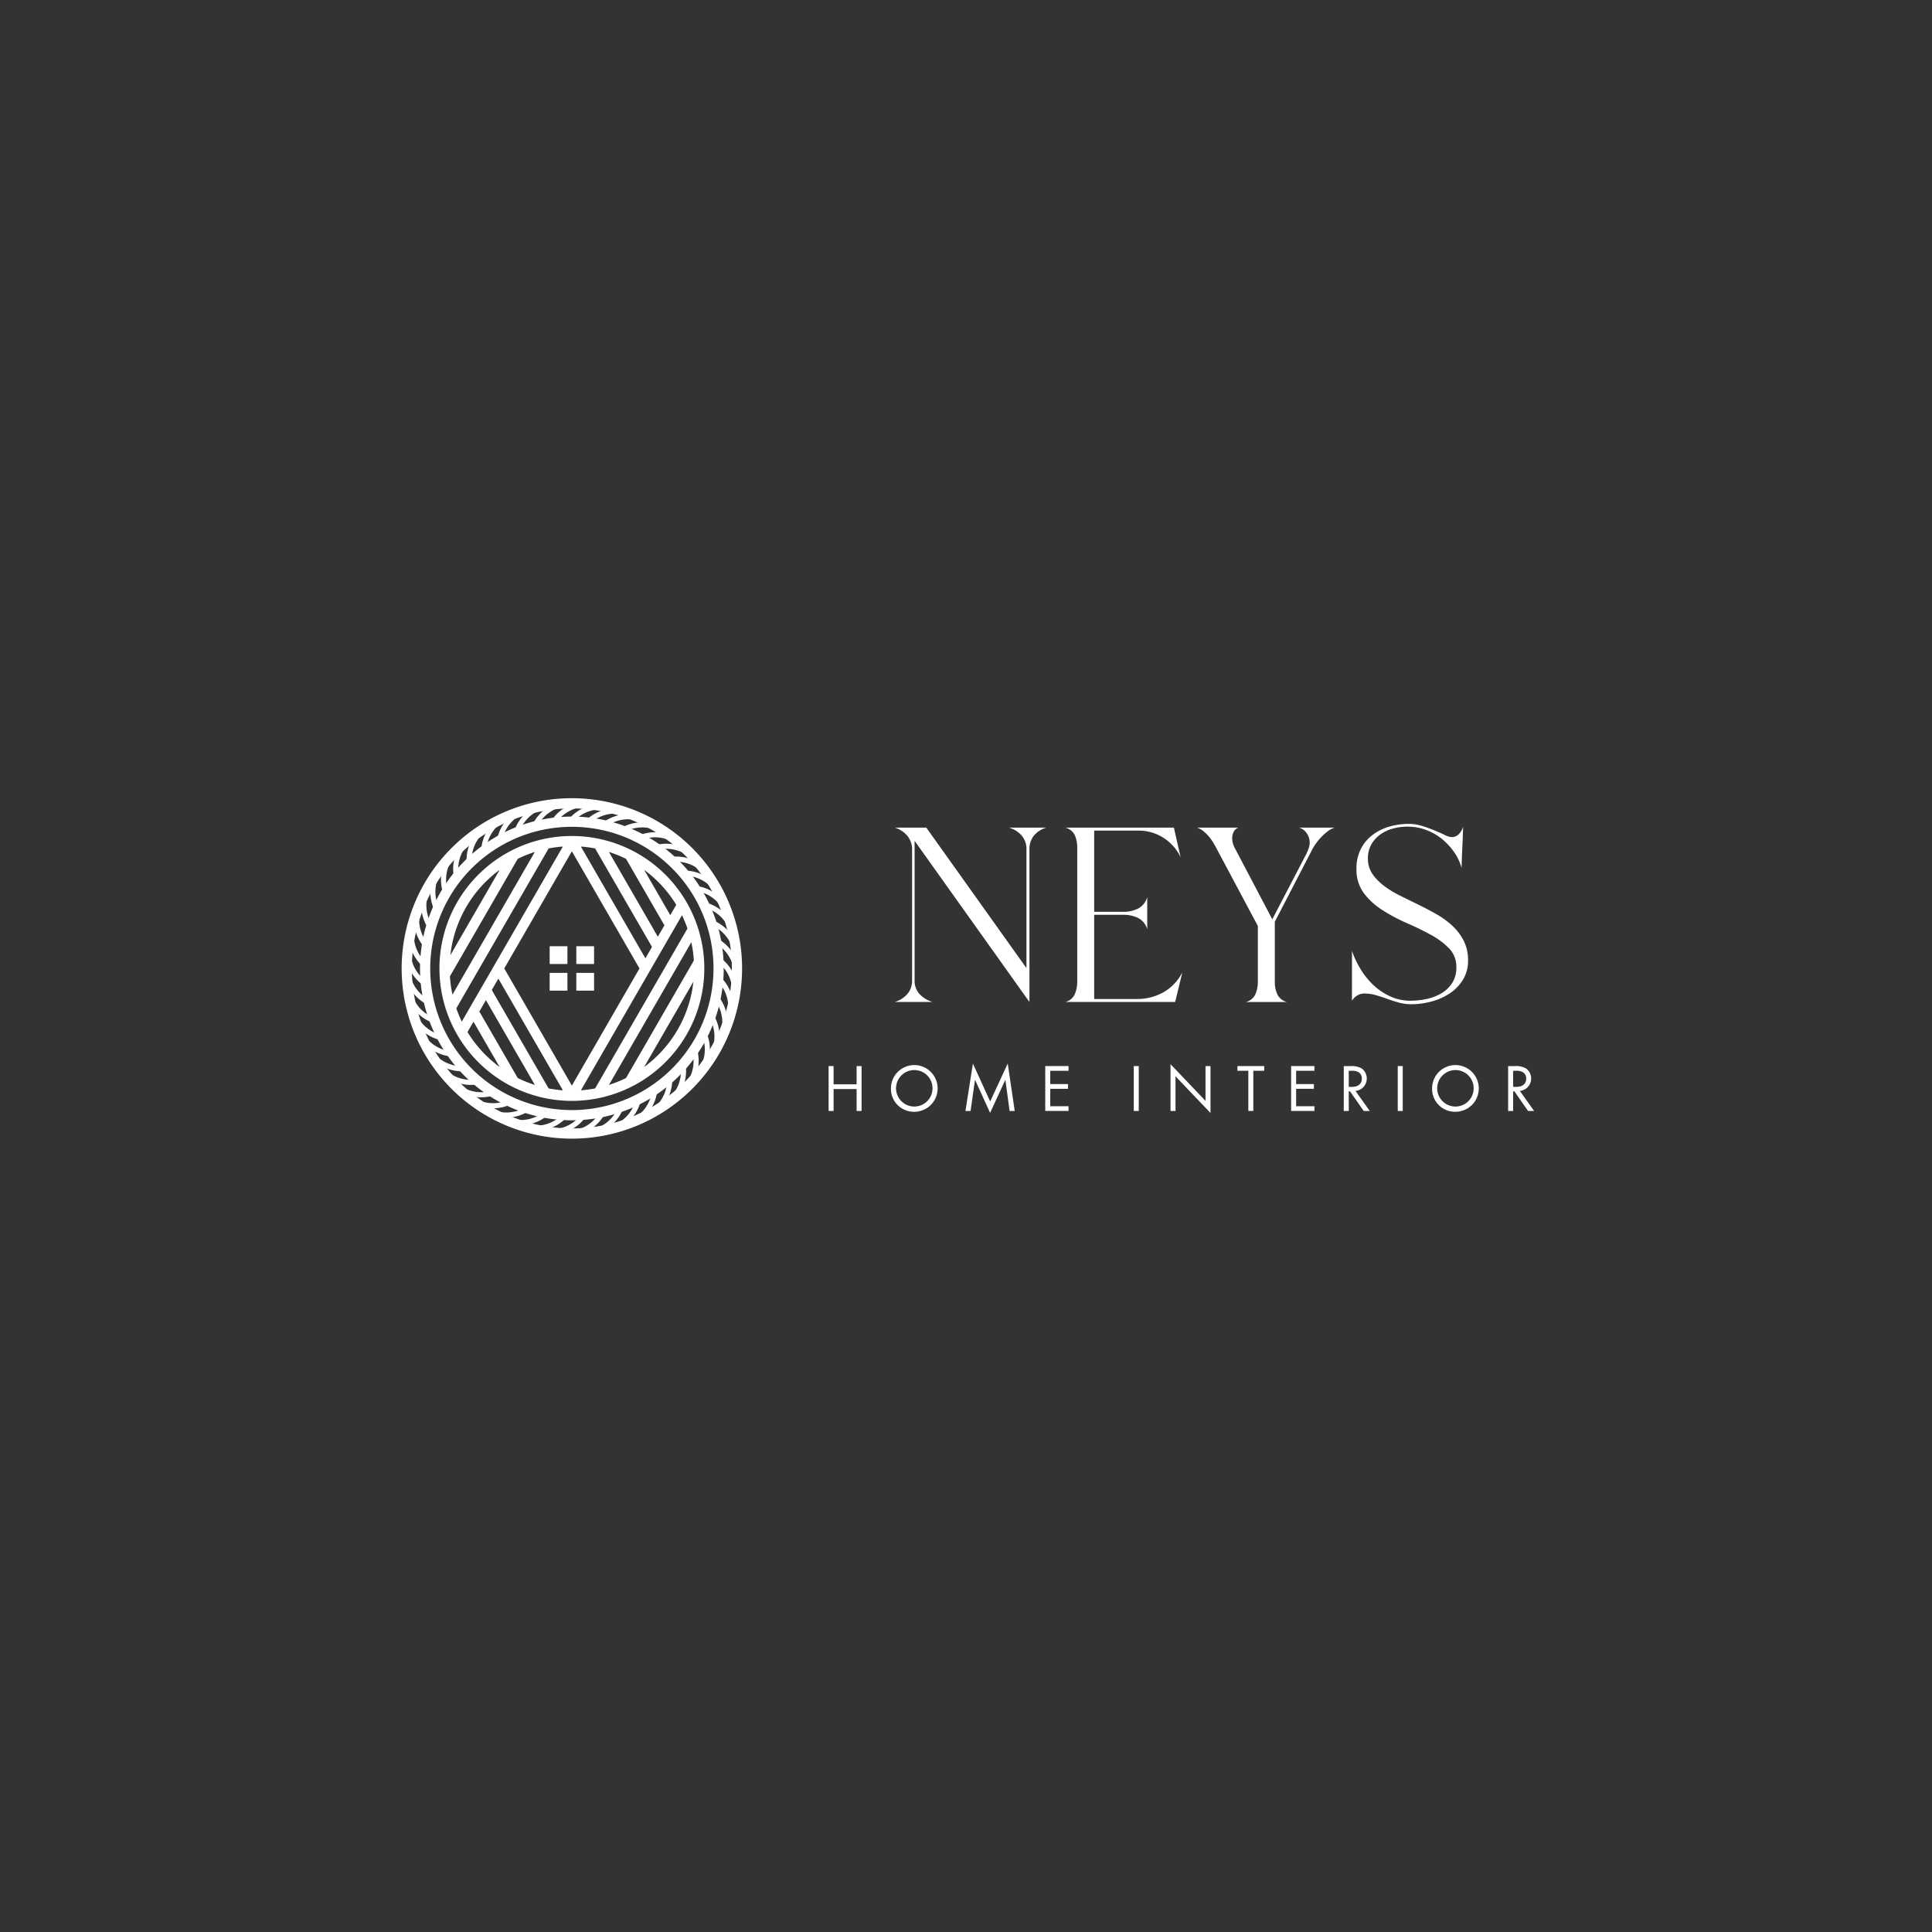 <?xml version="1.0" encoding="UTF-8"?> <svg xmlns="http://www.w3.org/2000/svg" xmlns:xlink="http://www.w3.org/1999/xlink" width="380" height="380" viewBox="0 0 380 380"><rect x="0" y="0" width="380" height="380" fill="#333333" stroke="none"/><defs><clipPath id="clip-logo"><rect width="380" height="380"></rect></clipPath></defs><g id="logo" clip-path="url(#clip-logo)"><g id="Group_5" data-name="Group 5" transform="translate(-238.534 -462.994)"><g id="Group_1" data-name="Group 1" transform="translate(317.534 619.994)"><path id="Path_1" data-name="Path 1" d="M372.437,697.941l13.3-23.043-13.3-23.043-13.3,23.043,13.3,23.043Zm0-49.092a26.049,26.049,0,1,1-18.419,7.63,25.967,25.967,0,0,1,18.419-7.63Zm17,9.051a24.145,24.145,0,0,0-2.788-2.393l5.145,8.91,1.174-2.033a24.143,24.143,0,0,0-3.531-4.484Zm-6.349-4.559a23.944,23.944,0,0,0-3.37-1.359l9.628,16.676,1.293-2.239-7.551-13.078Zm-6.078-2.047a24.017,24.017,0,0,0-2.8-.369L386.9,672.9l1.293-2.239-11.181-19.365Zm-6.344-.369a24.023,24.023,0,0,0-2.8.369l-18.158,31.451a23.921,23.921,0,0,0,1.077,2.611l19.879-34.431Zm-5.506,1.057a23.934,23.934,0,0,0-3.37,1.359l-13.341,23.108a24.024,24.024,0,0,0,.5,3.6l16.206-28.07Zm-6.931,3.526a24.067,24.067,0,0,0-9.688,16.781l9.688-16.781Zm-6.319,31.9a24.156,24.156,0,0,0,6.319,6.877l-5.145-8.911-1.174,2.033Zm9.88,9.044a23.927,23.927,0,0,0,3.37,1.359l-9.628-16.676-1.293,2.239,7.551,13.078Zm6.078,2.047a24.023,24.023,0,0,0,2.8.369L357.978,676.9l-1.293,2.238L367.866,698.5Zm6.344.369a24.017,24.017,0,0,0,2.8-.369l18.158-31.451a23.9,23.9,0,0,0-1.078-2.611L374.21,698.872Zm5.506-1.057a23.937,23.937,0,0,0,3.37-1.359l13.341-23.108a24.033,24.033,0,0,0-.5-3.6l-16.206,28.07Zm6.931-3.526a24.06,24.06,0,0,0,9.688-16.781l-9.688,16.781Z" transform="translate(-338.957 -641.418)" fill="#fff"></path><path id="Path_2" data-name="Path 2" d="M430.584,733.045h3.493v3.493h-3.493v-3.493Zm0,8.733v-3.493h3.493v3.493Zm8.733,0h-3.493v-3.493h3.493v3.493Zm0-8.733v3.493h-3.493v-3.493Z" transform="translate(-401.471 -703.932)" fill="#fff" fill-rule="evenodd"></path><path id="Path_3" data-name="Path 3" d="M361.426,634.018a29.868,29.868,0,1,1-21.12,8.748,29.775,29.775,0,0,1,21.12-8.748Zm19.7,10.169a27.859,27.859,0,1,0,8.159,19.7,27.772,27.772,0,0,0-8.159-19.7Z" transform="translate(-327.947 -630.406)" fill="#fff"></path><path id="Path_4" data-name="Path 4" d="M351.014,619.994A33.48,33.48,0,1,1,327.34,629.8a33.375,33.375,0,0,1,23.674-9.806Zm22.252,11.227a31.47,31.47,0,1,0,9.217,22.253,31.372,31.372,0,0,0-9.217-22.253Z" transform="translate(-317.534 -619.994)" fill="#fff"></path><path id="Path_5" data-name="Path 5" d="M444.6,627.686a8.312,8.312,0,0,1,8.437-2.9l-.232.974a7.321,7.321,0,0,0-7.421,2.554l-.785-.624Z" transform="translate(-411.876 -623.38)" fill="#fff"></path><path id="Path_6" data-name="Path 6" d="M431.464,626.514a8.326,8.326,0,0,1,8.043-3.864l-.118,1a7.307,7.307,0,0,0-7.074,3.4l-.852-.53Z" transform="translate(-402.124 -621.922)" fill="#fff"></path><path id="Path_7" data-name="Path 7" d="M417.169,626.8a8.314,8.314,0,0,1,7.48-4.866l.008,1a7.316,7.316,0,0,0-6.577,4.281l-.911-.416Z" transform="translate(-391.511 -621.431)" fill="#fff"></path><path id="Path_8" data-name="Path 8" d="M403.37,628.951a8.316,8.316,0,0,1,6.792-5.789l.137.993a7.313,7.313,0,0,0-5.971,5.09l-.958-.294Z" transform="translate(-381.265 -622.346)" fill="#fff"></path><path id="Path_9" data-name="Path 9" d="M390.307,633.124a8.32,8.32,0,0,1,5.992-6.614l.263.965a7.31,7.31,0,0,0-5.265,5.817l-.989-.169Z" transform="translate(-371.566 -624.832)" fill="#fff"></path><path id="Path_10" data-name="Path 10" d="M378.2,639.234a8.319,8.319,0,0,1,5.088-7.332l.389.926a7.309,7.309,0,0,0-4.476,6.445l-1-.039Z" transform="translate(-362.578 -628.835)" fill="#fff"></path><path id="Path_11" data-name="Path 11" d="M367.144,647.188a8.32,8.32,0,0,1,4.105-7.923l.5.868a7.31,7.31,0,0,0-3.607,6.969l-1,.086Z" transform="translate(-354.344 -634.302)" fill="#fff"></path><path id="Path_12" data-name="Path 12" d="M357.057,656.857a8.315,8.315,0,0,1,3.049-8.385l.613.793a7.315,7.315,0,0,0-2.684,7.376l-.978.216Z" transform="translate(-346.733 -641.138)" fill="#fff"></path><path id="Path_13" data-name="Path 13" d="M348.071,668.066a8.317,8.317,0,0,1,1.946-8.708l.707.71a7.313,7.313,0,0,0-1.71,7.66l-.942.338Z" transform="translate(-339.84 -649.221)" fill="#fff"></path><path id="Path_14" data-name="Path 14" d="M340.339,680.644a8.319,8.319,0,0,1,.809-8.887l.793.612a7.31,7.31,0,0,0-.711,7.815l-.891.459Z" transform="translate(-333.781 -658.427)" fill="#fff"></path><path id="Path_15" data-name="Path 15" d="M333.99,694.375a8.317,8.317,0,0,1-.342-8.915l.868.5a7.311,7.311,0,0,0,.3,7.844l-.824.569Z" transform="translate(-328.658 -668.601)" fill="#fff"></path><path id="Path_16" data-name="Path 16" d="M329.129,709.026a8.313,8.313,0,0,1-1.485-8.8l.923.389a7.316,7.316,0,0,0,1.308,7.739l-.746.671Z" transform="translate(-324.555 -679.566)" fill="#fff"></path><path id="Path_17" data-name="Path 17" d="M325.842,724.36a8.318,8.318,0,0,1-2.605-8.534l.965.267a7.311,7.311,0,0,0,2.292,7.506l-.652.761Z" transform="translate(-321.544 -691.147)" fill="#fff"></path><path id="Path_18" data-name="Path 18" d="M324.176,740.125A8.316,8.316,0,0,1,320.494,732l.993.138a7.312,7.312,0,0,0,3.238,7.15l-.55.84Z" transform="translate(-319.67 -703.154)" fill="#fff"></path><path id="Path_19" data-name="Path 19" d="M324.168,756.045a8.317,8.317,0,0,1-4.7-7.587l1,.012a7.312,7.312,0,0,0,4.132,6.672l-.436.9Z" transform="translate(-318.972 -715.375)" fill="#fff"></path><path id="Path_20" data-name="Path 20" d="M325.97,771.535a8.316,8.316,0,0,1-5.636-6.92l1-.114a7.311,7.311,0,0,0,4.953,6.085l-.314.95Z" transform="translate(-319.613 -727.287)" fill="#fff"></path><path id="Path_21" data-name="Path 21" d="M329.8,786.627a8.32,8.32,0,0,1-6.48-6.138l.974-.244a7.31,7.31,0,0,0,5.695,5.4l-.189.985Z" transform="translate(-321.826 -738.977)" fill="#fff"></path><path id="Path_22" data-name="Path 22" d="M335.576,801.115a8.322,8.322,0,0,1-7.214-5.254l.934-.365a7.307,7.307,0,0,0,6.343,4.618l-.063,1Z" transform="translate(-325.574 -750.3)" fill="#fff"></path><path id="Path_23" data-name="Path 23" d="M343.218,814.749a8.32,8.32,0,0,1-7.829-4.282l.879-.483a7.307,7.307,0,0,0,6.886,3.763l.063,1Z" transform="translate(-330.791 -761.058)" fill="#fff"></path><path id="Path_24" data-name="Path 24" d="M352.6,827.307a8.322,8.322,0,0,1-8.314-3.239l.809-.593a7.308,7.308,0,0,0,7.313,2.846l.192.985Z" transform="translate(-337.395 -771.075)" fill="#fff"></path><path id="Path_25" data-name="Path 25" d="M363.555,838.581a8.313,8.313,0,0,1-8.663-2.141l.726-.691a7.317,7.317,0,0,0,7.619,1.882l.318.95Z" transform="translate(-345.271 -780.187)" fill="#fff"></path><path id="Path_26" data-name="Path 26" d="M375.912,848.38a8.317,8.317,0,0,1-8.866-1.008l.628-.781a7.312,7.312,0,0,0,7.8.887l.44.9Z" transform="translate(-354.296 -788.236)" fill="#fff"></path><path id="Path_27" data-name="Path 27" d="M389.455,856.189a8.317,8.317,0,0,1-8.92.142l.522-.856a7.313,7.313,0,0,0,7.849-.123l.55.836Z" transform="translate(-364.311 -794.742)" fill="#fff"></path><path id="Path_28" data-name="Path 28" d="M403.965,859.676a8.311,8.311,0,0,1-8.829,1.289l.408-.914a7.317,7.317,0,0,0,7.766-1.132l.655.757Z" transform="translate(-375.152 -797.39)" fill="#fff"></path><path id="Path_29" data-name="Path 29" d="M419.2,861.339a8.313,8.313,0,0,1-8.589,2.415l.287-.962a7.315,7.315,0,0,0,7.557-2.12l.746.667Z" transform="translate(-386.641 -798.691)" fill="#fff"></path><path id="Path_30" data-name="Path 30" d="M434.905,861.15a8.315,8.315,0,0,1-8.208,3.5l.161-.989a7.313,7.313,0,0,0,7.219-3.076l.828.565Z" transform="translate(-398.585 -798.627)" fill="#fff"></path><path id="Path_31" data-name="Path 31" d="M450.819,859.113a8.316,8.316,0,0,1-7.688,4.526l.032-1a7.314,7.314,0,0,0,6.765-3.98l.891.455Z" transform="translate(-410.787 -797.196)" fill="#fff"></path><path id="Path_32" data-name="Path 32" d="M466.406,855.262a8.312,8.312,0,0,1-7.045,5.477l-.094-1a7.315,7.315,0,0,0,6.193-4.818l.946.338Z" transform="translate(-422.767 -794.424)" fill="#fff"></path><path id="Path_33" data-name="Path 33" d="M481.583,849.663A8.318,8.318,0,0,1,475.3,856l-.22-.978a7.31,7.31,0,0,0,5.521-5.573l.981.212Z" transform="translate(-434.508 -790.36)" fill="#fff"></path><path id="Path_34" data-name="Path 34" d="M496.19,842.406a8.319,8.319,0,0,1-5.414,7.1l-.345-.942a7.308,7.308,0,0,0,4.759-6.236l1,.082Z" transform="translate(-445.905 -785.069)" fill="#fff"></path><path id="Path_35" data-name="Path 35" d="M509.989,833.485a8.316,8.316,0,0,1-4.455,7.731l-.463-.887a7.311,7.311,0,0,0,3.918-6.8l1-.043Z" transform="translate(-456.775 -778.506)" fill="#fff"></path><path id="Path_36" data-name="Path 36" d="M522.753,822.936a8.312,8.312,0,0,1-3.425,8.238l-.573-.82a7.315,7.315,0,0,0,3.008-7.249l.989-.169Z" transform="translate(-466.936 -770.673)" fill="#fff"></path><path id="Path_37" data-name="Path 37" d="M534.261,811.162a8.314,8.314,0,0,1-2.335,8.613l-.675-.742a7.314,7.314,0,0,0,2.052-7.573l.958-.3Z" transform="translate(-476.214 -761.932)" fill="#fff"></path><path id="Path_38" data-name="Path 38" d="M544.329,798.384a8.314,8.314,0,0,1-1.206,8.84l-.766-.648a7.313,7.313,0,0,0,1.062-7.776l.911-.416Z" transform="translate(-484.46 -752.444)" fill="#fff"></path><path id="Path_39" data-name="Path 39" d="M552.786,784.8a8.316,8.316,0,0,1-.057,8.921l-.844-.542a7.311,7.311,0,0,0,.054-7.849l.848-.53Z" transform="translate(-491.534 -742.356)" fill="#fff"></path><path id="Path_40" data-name="Path 40" d="M556.738,770.627a8.309,8.309,0,0,1,1.091,8.854l-.907-.428a7.319,7.319,0,0,0-.957-7.79l.773-.636Z" transform="translate(-494.563 -731.835)" fill="#fff"></path><path id="Path_41" data-name="Path 41" d="M558.719,756.118a8.321,8.321,0,0,1,2.22,8.641l-.954-.31a7.306,7.306,0,0,0-1.953-7.6l.687-.73Z" transform="translate(-496.098 -721.063)" fill="#fff"></path><path id="Path_42" data-name="Path 42" d="M558.856,741.506a8.314,8.314,0,0,1,3.314,8.284l-.985-.185a7.315,7.315,0,0,0-2.914-7.287l.585-.812Z" transform="translate(-496.275 -710.214)" fill="#fff"></path><path id="Path_43" data-name="Path 43" d="M557.139,727.033a8.318,8.318,0,0,1,4.353,7.789l-1-.055a7.309,7.309,0,0,0-3.827-6.851l.475-.883Z" transform="translate(-495.082 -699.468)" fill="#fff"></path><path id="Path_44" data-name="Path 44" d="M553.6,712.942a8.32,8.32,0,0,1,5.319,7.167l-1,.071a7.306,7.306,0,0,0-4.676-6.3l.357-.938Z" transform="translate(-492.542 -689.006)" fill="#fff"></path><path id="Path_45" data-name="Path 45" d="M548.3,699.476a8.315,8.315,0,0,1,6.2,6.421l-.981.2a7.315,7.315,0,0,0-5.45-5.647l.236-.974Z" transform="translate(-488.695 -679.008)" fill="#fff"></path><path id="Path_46" data-name="Path 46" d="M541.321,686.842a8.324,8.324,0,0,1,6.972,5.572l-.95.322a7.3,7.3,0,0,0-6.129-4.9l.106-1Z" transform="translate(-483.612 -669.627)" fill="#fff"></path><path id="Path_47" data-name="Path 47" d="M532.725,675.258a8.319,8.319,0,0,1,7.629,4.627l-.9.444a7.308,7.308,0,0,0-6.71-4.07l-.02-1Z" transform="translate(-477.308 -661.025)" fill="#fff"></path><path id="Path_48" data-name="Path 48" d="M522.4,664.648a8.312,8.312,0,0,1,8.16,3.607l-.832.557a7.313,7.313,0,0,0-7.179-3.172l-.149-.993Z" transform="translate(-469.641 -653.079)" fill="#fff"></path><path id="Path_49" data-name="Path 49" d="M510.83,655.065a8.316,8.316,0,0,1,8.556,2.528l-.754.659a7.311,7.311,0,0,0-7.528-2.221l-.275-.966Z" transform="translate(-461.052 -645.795)" fill="#fff"></path><path id="Path_50" data-name="Path 50" d="M498.208,646.667a8.312,8.312,0,0,1,8.811,1.4l-.664.75a7.316,7.316,0,0,0-7.751-1.236l-.4-.918Z" transform="translate(-451.68 -639.29)" fill="#fff"></path><path id="Path_51" data-name="Path 51" d="M484.746,639.582a8.311,8.311,0,0,1,8.918.259l-.561.828a7.317,7.317,0,0,0-7.846-.228l-.51-.86Z" transform="translate(-441.685 -633.668)" fill="#fff"></path><path id="Path_52" data-name="Path 52" d="M470.657,633.933a8.319,8.319,0,0,1,8.879-.89l-.451.9a7.308,7.308,0,0,0-7.807.784l-.62-.789Z" transform="translate(-431.224 -629.023)" fill="#fff"></path><path id="Path_53" data-name="Path 53" d="M457.952,630.226a8.311,8.311,0,0,1,8.719-1.89l-.345.942a7.315,7.315,0,0,0-7.671,1.663l-.7-.714Z" transform="translate(-421.791 -625.807)" fill="#fff"></path></g><g id="Group_4" data-name="Group 4" transform="translate(401.511 625.042)"><g id="Group_2" data-name="Group 2" transform="translate(12.99)"><path id="Path_54" data-name="Path 54" d="M694.072,676.745a5.3,5.3,0,0,0,2.5-1.568,4.049,4.049,0,0,0,.931-2.744V646.909a4.29,4.29,0,0,0-.907-2.817,5.38,5.38,0,0,0-2.474-1.641h6.173l19.7,27.633V646.761a4.051,4.051,0,0,0-.931-2.744,5.3,5.3,0,0,0-2.5-1.568h7.349a4.99,4.99,0,0,0-2.45,1.568,4.192,4.192,0,0,0-.882,2.744v29.984l-22.586-31.7v27.387a3.9,3.9,0,0,0,.98,2.768,5.719,5.719,0,0,0,2.547,1.543Z" transform="translate(-694.072 -641.715)" fill="#fff"></path><path id="Path_55" data-name="Path 55" d="M826.743,672.728V646.37a6,6,0,0,0-.465-2.4,2.805,2.805,0,0,0-1.887-1.519h21.362l1.323,5.83a9.126,9.126,0,0,0-8.574-5.242h-8.427V659.01h5.781a6.269,6.269,0,0,0,2.842-.637,3.666,3.666,0,0,0,1.813-2.254v6.32a3.575,3.575,0,0,0-1.813-2.229,6.483,6.483,0,0,0-2.842-.612h-5.781v16.56h8.378a10.51,10.51,0,0,0,5.242-1.323,9.4,9.4,0,0,0,3.723-3.92L846,676.745H824.391a2.777,2.777,0,0,0,1.887-1.568A6.357,6.357,0,0,0,826.743,672.728Z" transform="translate(-790.831 -641.715)" fill="#fff"></path><path id="Path_56" data-name="Path 56" d="M925.035,642.45h8.133a1.671,1.671,0,0,0-.931.833,2.809,2.809,0,0,0-.294,1.274,4.166,4.166,0,0,0,.49,1.862l7.4,14.061,6.712-12.885q.245-.539.441-1.078a3.291,3.291,0,0,0,.2-1.127,3.175,3.175,0,0,0-.564-1.812,2.773,2.773,0,0,0-1.494-1.127h6.957a4.376,4.376,0,0,0-1.3.686,10.21,10.21,0,0,0-1.273,1.127,11.745,11.745,0,0,0-1.1,1.323,9.7,9.7,0,0,0-.784,1.274l-7.3,14.11v11.856a5.727,5.727,0,0,0,.49,2.4,2.865,2.865,0,0,0,1.861,1.519h-8.035a2.776,2.776,0,0,0,1.886-1.568,6.361,6.361,0,0,0,.465-2.45V661.8l-8.28-15.531q-.294-.539-.662-1.127a7.956,7.956,0,0,0-.857-1.127,8.075,8.075,0,0,0-1.029-.956A3.841,3.841,0,0,0,925.035,642.45Z" transform="translate(-865.556 -641.715)" fill="#fff"></path><path id="Path_57" data-name="Path 57" d="M1043.366,664.583a18.248,18.248,0,0,0,1.715,3.625,14.85,14.85,0,0,0,2.548,3.136,12.181,12.181,0,0,0,3.307,2.2,9.431,9.431,0,0,0,3.944.833,14.96,14.96,0,0,0,3.16-.343,9.726,9.726,0,0,0,2.891-1.1,6.34,6.34,0,0,0,2.131-2.033,5.518,5.518,0,0,0,.833-3.086,5.182,5.182,0,0,0-1.445-3.748,15.051,15.051,0,0,0-3.65-2.694q-2.2-1.2-4.728-2.3a33.3,33.3,0,0,1-4.728-2.523,14.075,14.075,0,0,1-3.65-3.332,7.731,7.731,0,0,1-1.445-4.8,8.4,8.4,0,0,1,.833-3.846,8.005,8.005,0,0,1,2.254-2.744,10.032,10.032,0,0,1,3.282-1.666,13.3,13.3,0,0,1,3.871-.563,8.866,8.866,0,0,1,2.719.416q1.3.417,2.425.882t1.984.882a3.374,3.374,0,0,0,1.347.417,1.874,1.874,0,0,0,1.445-.613,3.651,3.651,0,0,0,.808-1.4q-.049,2.058-.147,4.042t-.147,4.042a10.194,10.194,0,0,0-1.543-3.233,12.639,12.639,0,0,0-2.45-2.572,10.905,10.905,0,0,0-3.111-1.715,10.421,10.421,0,0,0-3.528-.612,11.024,11.024,0,0,0-2.817.367,7.618,7.618,0,0,0-2.5,1.151,6.232,6.232,0,0,0-1.788,1.96,5.445,5.445,0,0,0-.686,2.793,5.217,5.217,0,0,0,.857,2.989,9.929,9.929,0,0,0,2.229,2.327,19.246,19.246,0,0,0,3.135,1.935q1.764.881,3.626,1.788t3.625,1.911a16.84,16.84,0,0,1,3.136,2.278,10.645,10.645,0,0,1,2.229,2.94,8.358,8.358,0,0,1,.857,3.871,7.093,7.093,0,0,1-1.029,3.846,8.675,8.675,0,0,1-2.646,2.694,12.1,12.1,0,0,1-3.6,1.568,15.487,15.487,0,0,1-3.9.515,9.147,9.147,0,0,1-2.4-.319q-1.176-.318-2.327-.735t-2.253-.735a8,8,0,0,0-2.229-.319,2.659,2.659,0,0,0-1.421.392,3.111,3.111,0,0,0-1.029,1.029Z" transform="translate(-953.414 -639.596)" fill="#fff"></path></g><g id="Group_3" data-name="Group 3" transform="translate(0 47.134)"><path id="Path_58" data-name="Path 58" d="M644.608,828.165h4.527v-3.587h.979v8.829h-.979v-4.315h-4.527v4.315h-.979v-8.829h.979Z" transform="translate(-643.629 -824.075)" fill="#fff"></path><path id="Path_59" data-name="Path 59" d="M691.23,828.579a4.593,4.593,0,1,1,4.593,4.567A4.507,4.507,0,0,1,691.23,828.579Zm1.006,0a3.588,3.588,0,1,0,3.587-3.64A3.6,3.6,0,0,0,692.236,828.579Z" transform="translate(-678.972 -823.655)" fill="#fff"></path><path id="Path_60" data-name="Path 60" d="M748.137,831.956l1.47-9.319L753,830.09l3.455-7.466,1.376,9.332h-1.006l-.834-6.142-3.005,6.513-2.965-6.513-.874,6.142Z" transform="translate(-721.224 -822.624)" fill="#fff"></path><path id="Path_61" data-name="Path 61" d="M813.685,825.5h-3.6v2.621h3.495v.926h-3.495v3.428h3.6v.927H809.1v-8.829h4.58Z" transform="translate(-766.491 -824.075)" fill="#fff"></path><path id="Path_62" data-name="Path 62" d="M877.684,824.578v8.829h-.98v-8.829Z" transform="translate(-816.682 -824.075)" fill="#fff"></path><path id="Path_63" data-name="Path 63" d="M904.772,832.34v-9.2l6.883,7.214V823.51h.979v9.226l-6.883-7.214v6.817Z" transform="translate(-837.521 -823.007)" fill="#fff"></path><path id="Path_64" data-name="Path 64" d="M958.994,825.5v7.9h-.979v-7.9H955.87v-.927h5.268v.927Z" transform="translate(-875.46 -824.075)" fill="#fff"></path><path id="Path_65" data-name="Path 65" d="M1001.472,825.5h-3.6v2.621h3.494v.926h-3.494v3.428h3.6v.927h-4.58v-8.829h4.58Z" transform="translate(-905.918 -824.075)" fill="#fff"></path><path id="Path_66" data-name="Path 66" d="M1038.508,824.578a3.867,3.867,0,0,1,2.144.49,2.454,2.454,0,0,1-1.257,4.395l2.807,3.945h-1.192l-2.687-3.865h-.252v3.865h-.98v-8.829Zm-.437,4.09h.622c1.218,0,1.946-.582,1.946-1.615a1.374,1.374,0,0,0-.7-1.3,2.517,2.517,0,0,0-1.271-.251h-.6Z" transform="translate(-935.766 -824.075)" fill="#fff"></path><path id="Path_67" data-name="Path 67" d="M1079.3,824.578v8.829h-.979v-8.829Z" transform="translate(-966.377 -824.075)" fill="#fff"></path><path id="Path_68" data-name="Path 68" d="M1104.537,828.579a4.593,4.593,0,1,1,4.593,4.567A4.507,4.507,0,0,1,1104.537,828.579Zm1.006,0a3.588,3.588,0,1,0,3.587-3.64A3.6,3.6,0,0,0,1105.543,828.579Z" transform="translate(-985.842 -823.655)" fill="#fff"></path><path id="Path_69" data-name="Path 69" d="M1164.042,824.578a3.869,3.869,0,0,1,2.145.49,2.454,2.454,0,0,1-1.257,4.395l2.806,3.945h-1.191l-2.687-3.865h-.251v3.865h-.98v-8.829Zm-.436,4.09h.622c1.218,0,1.946-.582,1.946-1.615a1.374,1.374,0,0,0-.7-1.3,2.519,2.519,0,0,0-1.271-.251h-.6Z" transform="translate(-1028.972 -824.075)" fill="#fff"></path></g></g></g></g></svg> 